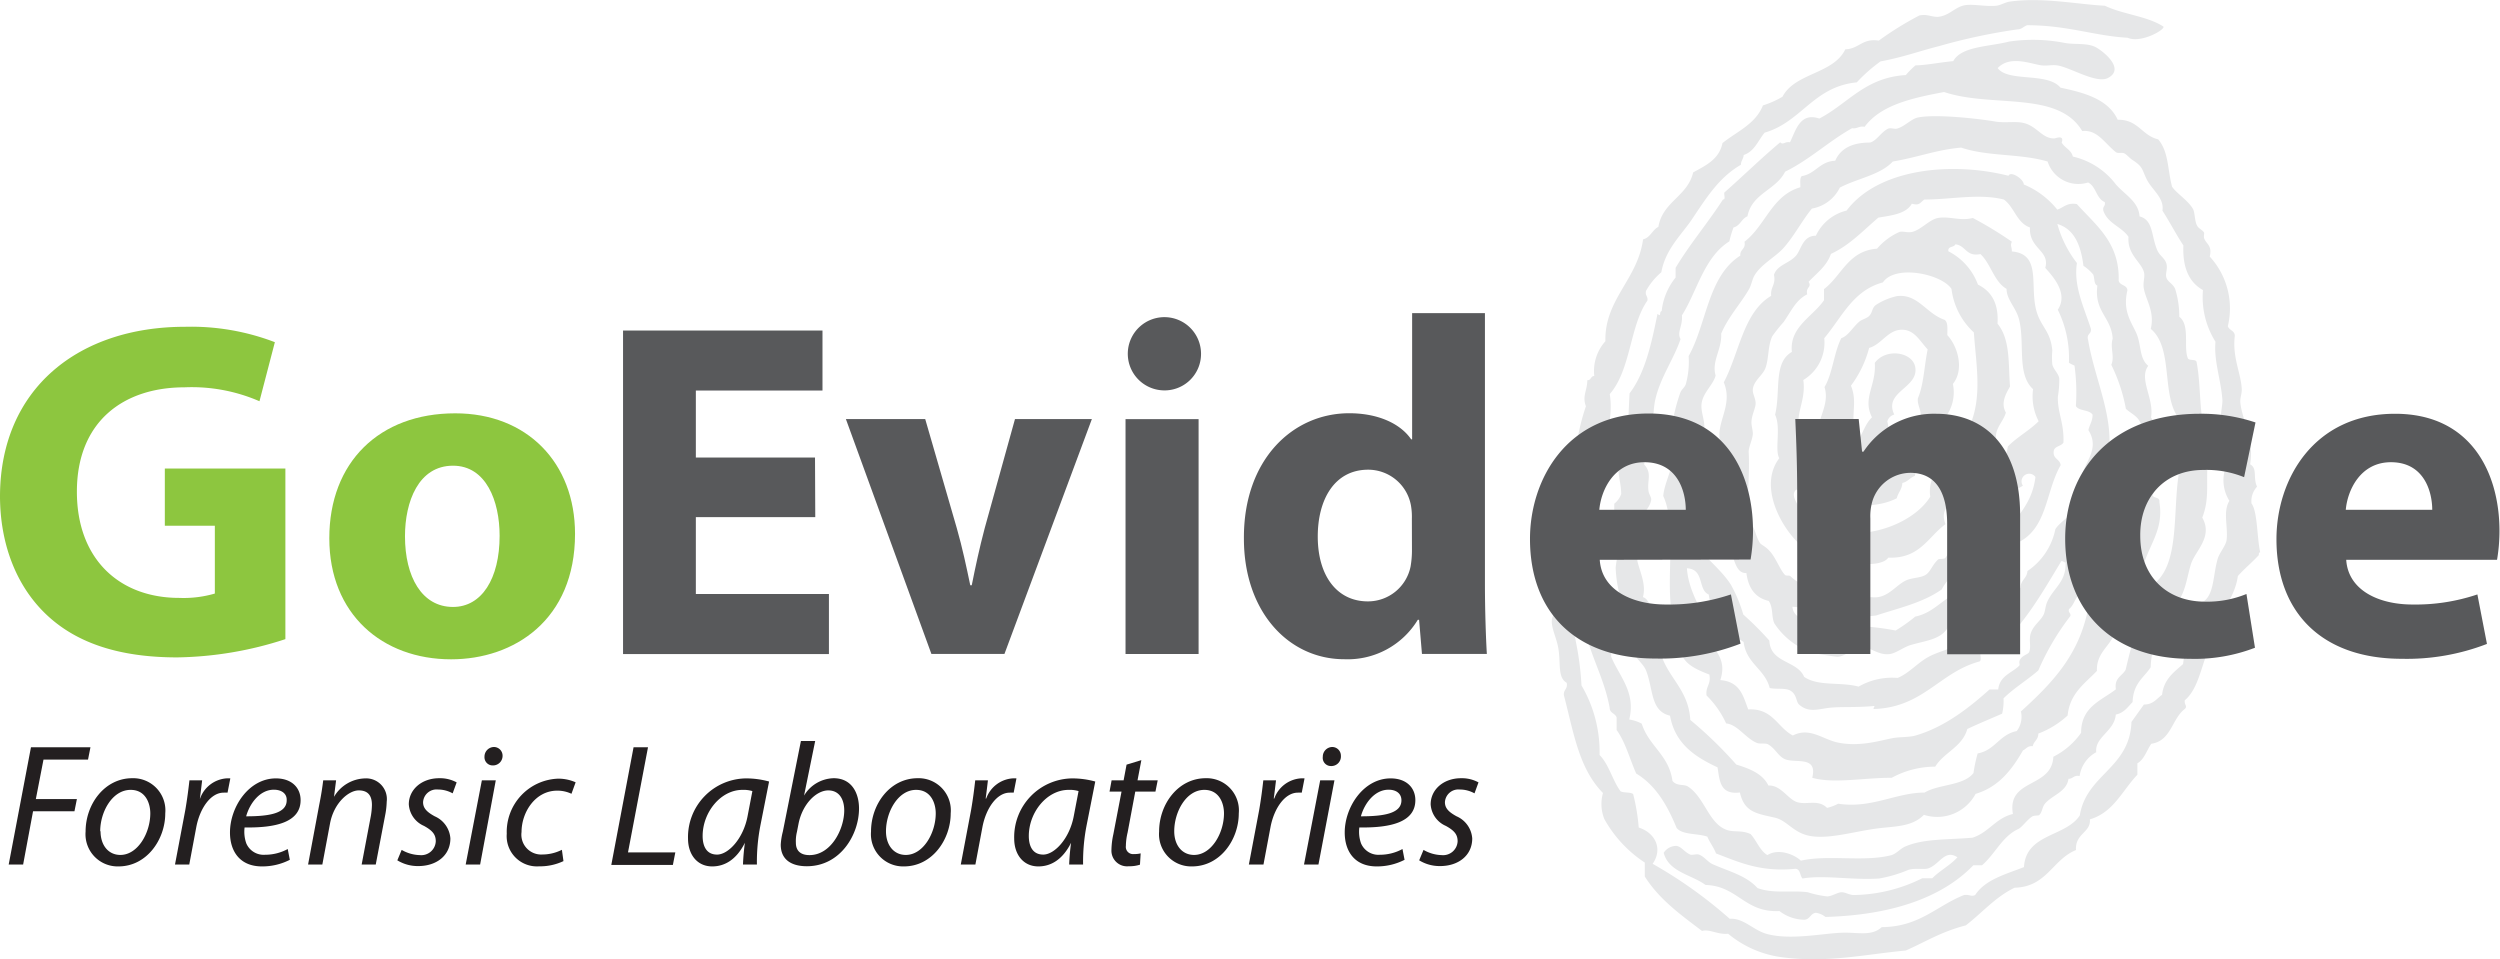 <svg id="Layer_1" data-name="Layer 1" xmlns="http://www.w3.org/2000/svg" viewBox="0 0 287.42 110.27"><defs><style>.cls-1,.cls-2{fill:#e6e7e8;}.cls-1{fill-rule:evenodd;}.cls-3{fill:#8dc63f;}.cls-4{fill:#58595b;}.cls-5{fill:#231f20;}</style></defs><title>go-evidence-logo-4c</title><path class="cls-1" d="M217.78,47.66a1.12,1.12,0,0,0-.8.8c.39,1.37-.3,1.76-.8,2.57-.33.52-.37,1.44-.64,1.76a3.85,3.85,0,0,1-5.45.32c-.13-.72.38-.8.48-1.28,3.42.58,3.18-2.48,4.65-3.85-1.13-2.22.51-3.65.32-6.26,1.28-1.74,4.34-1.26,4.65.48C220.63,44.62,216.51,45,217.78,47.66Z"/><path class="cls-2" d="M248.74,3.07c-1.83-1.22-4.69-1.41-6.74-2.41-3.07-.15-7.15-1-10.91-.48-.58.08-1.08.43-1.6.48-1.34.13-2.86-.29-3.85,0s-1.67,1.2-2.89,1.28c-.73,0-1.22-.35-2.09-.16A36.88,36.88,0,0,0,216,4.67c-1.9-.3-2.26.95-3.85,1-1.37,2.86-5.77,2.68-7.22,5.45a10.72,10.72,0,0,1-2.25,1c-.85,2.15-3,3-4.65,4.33-.38,1.87-1.92,2.57-3.37,3.37-.65,2.77-3.5,3.34-4,6.26-.71.36-.91,1.23-1.76,1.44-.62,4.62-4.44,6.89-4.33,11.71a5.14,5.14,0,0,0-1.28,4c-.43,0-.35.51-.8.48,0,1.18-.61,1.82-.16,3-1.85,5.33-1.71,12-1.76,17.49,0,.45.3.89.32,1.44,0,.84-.45,1.55-.32,2.25s1.06,1.47,1.28,2.25c.39,4.43,2.46,7.16,3.21,11.23,0,.62.65.63.8,1.12v1.44c1,1.36,1.5,3.31,2.25,5,2.27,1.37,3.59,3.68,4.65,6.26.68.82,2.39.6,3.53,1,.28.68.72,1.2,1,1.93,2.64,1,5.1,2.17,9.14,1.76.58.06.49.79.8,1.12,2.51-.43,5.69.21,8.82,0a15.41,15.41,0,0,0,3.37-1c.81-.23,1.74,0,2.25-.16,1.32-.43,1.9-2.25,3.37-1.28-.83.93-2,1.51-2.89,2.41H221a18.14,18.14,0,0,1-7.86,1.93c-.54,0-1-.34-1.44-.32s-1.07.45-1.61.48a11.26,11.26,0,0,1-2.25-.48c-1.88-.25-3.92.2-5.78-.48-1.31-1.44-3.17-1.87-5.13-2.73-.61-.27-1-.91-1.61-1.12-.27-.1-.75.09-1,0-.71-.32-1-.93-1.61-1a1.73,1.73,0,0,0-1.44.8c.6,2.23,3.18,2.49,4.81,3.69,3.73.12,4.49,3.21,8.5,3a4.75,4.75,0,0,0,2.89,1c.63-.06.68-.71,1.28-.8a2.28,2.28,0,0,1,1.12.48c7.14-.2,13.2-2,17-5.94h1c1.55-1.35,2.32-3.32,4.17-4.17.43-.2,1-1.06,1.6-1.44.24-.15.72-.08.8-.16.36-.33.34-.91.64-1.28.8-1,2.52-1.37,2.73-2.89.53,0,.61-.46,1.28-.32A3.71,3.71,0,0,1,241,86.48c-.19-1.76,2.09-2.39,2.25-4.33.94-.18,1.38-.87,1.93-1.44.08-2.2,1.32-2.8,2.08-4,.07-3,1.57-4.53,2.89-6.26v-1c1.14-1.22,1.27-3.17,1.76-4.65s2.54-3.09,1.28-5.29c.87-2.24.41-3.9.64-6.74,0-.59-.75-.42-.48-1.28-.21-.63.44-.42.64-.64-1.28-2.25-.86-6.2-1.44-9.14,0-.48-.76-.21-1-.48-.56-1.26.28-3.85-1-4.81a10.6,10.6,0,0,0-.48-3.21c-.27-.62-.84-.78-1-1.28s.17-1,0-1.61-.69-.86-1-1.44c-.77-1.65-.46-3.59-2.09-4-.11-1.71-1.66-2.46-2.73-3.69A8.62,8.62,0,0,0,238.31,18c-.18-.78-.95-1-1.28-1.61.27-.79-.39-.6-.8-.48-1.41.08-2-1.37-3.53-1.76-.94-.24-2.1,0-3.21-.16-2-.35-6.94-.9-9-.48-.75.15-1.54,1.06-2.41,1.28-.28.07-.7-.12-1,0-.81.38-1.33,1.41-2.09,1.6-2.06,0-3.38.68-4,2.09-1.79.08-2.25,1.5-3.85,1.77-.25.23-.14.82-.16,1.28-3.28.94-4,4.41-6.42,6.26.18.87-.54.85-.48,1.6-3.74,2.37-3.85,7.81-5.94,11.55a9.7,9.7,0,0,1-.32,3.21c-.13.41-.47.57-.64,1a20.53,20.53,0,0,0-1,4.17c-.13,1,.3,2.14.16,3.37-.16,1.45-1,2.94-1.12,4.33,2,4.39-.62,12.52,2.09,16.68-.58,2.35,1.55,3.21,3.21,3.85.23,1.14-.46,1.36-.32,2.41a10.78,10.78,0,0,1,2.25,3.21c1.32.13,2.24,1.71,3.53,2.24.36.15,1,0,1.28.16.9.5,1.2,1.48,2.09,1.76,1.24.4,3.62-.4,3,2.09,2.44.7,5.86,0,9.14,0a10.45,10.45,0,0,1,5-1.28c1-1.65,3.1-2.24,3.69-4.33,1.31-.62,2.67-1.18,4-1.76a6.13,6.13,0,0,0,.16-1.76c1.21-1.2,2.72-2.09,4-3.21a29.07,29.07,0,0,1,3.69-6.26c.07-.39-.29-.35-.16-.8.68-.5.71-1.65,1.6-1.93.39-6.09,4-9.77,3-16.2.43-4.35-1.66-8.36-2.41-12.83-.2-.73.44-.63.32-1.28-.84-2.57-2-4.92-1.6-7.54a12.86,12.86,0,0,1-2.25-4.49c2,.6,2.71,2.53,3,4.81a5.06,5.06,0,0,1,1.12,1c.18.41.06,1.11.48,1.28-.39,3,1.62,3.63,1.76,6.1-.32,1.05.26,2.05-.16,3A19.27,19.27,0,0,1,244.41,47c.63.6,1.56.9,1.76,1.93a2,2,0,0,1-1,1.28c.52,1.77-.64,3.28.16,4.81,0,.62-.34.83-.48,1.28.63,5.48-2.24,8.18-3.21,12.51-.71.25-1,.9-1.6,1.28-1.07,5.4-4.32,8.62-7.7,11.71a2.7,2.7,0,0,1-.48,2.25c-2,.4-2.49,2.21-4.49,2.57a16,16,0,0,0-.48,2.25c-1.13,1.48-4,1.27-5.62,2.25-3.28,0-6.12,1.87-9.94,1.28a5,5,0,0,1-1.28.48c-1-1-2.25-.34-3.37-.64s-1.9-2-3.37-1.93c-.67-1.36-2.13-1.93-3.69-2.41a47.45,47.45,0,0,0-5.29-5.13c-.25-4.35-3.86-5.34-3.69-10.11a3.93,3.93,0,0,1-.48-2.57c-.57-.34-.58-1.23-1.28-1.44.41-1.44-.35-2.92-.64-4.17.05-1.14.82-1.63.8-2.73,0-.47-.52-1-.48-1.6.06-1,1.17-1.7,1.28-2.73,0-.3-.27-.59-.32-1-.16-1.23.43-2-.48-3-.05-.6.5-.95.64-1.44.57-2,.22-4.31.64-6.1.6-2.56,2.14-4.64,2.89-6.9-.45-.78.26-1.46.16-2.73,1.7-2.65,2.52-6.67,5.45-8.5a12,12,0,0,1,.48-1.6c.77-.19.91-1,1.6-1.28.51-2.65,3.27-3,4.33-5.13,2.83-1.39,5-3.49,7.7-5,.62.09.78-.29,1.44-.16,1.86-2.52,5.46-3.31,9.14-4,5.51,1.85,13.1-.2,15.88,4.49,1.73-.19,2.53,1.35,3.85,2.41.28.22.69,0,1,.16s.61.57,1,.8c1.21.8,1,1.09,1.6,2.25s2,2.08,1.77,3.53c.84,1.3,1.56,2.71,2.41,4-.11,2.57.67,4.25,2.25,5.13a9.65,9.65,0,0,0,1.44,5.94c-.21,2.2.64,4.38.8,6.74,0,.65-.22,1.42-.16,2.09.17,1.82,1.24,3.22,1.12,4.49,0,.5-.52.8-.64,1.28a4.43,4.43,0,0,0,.48,3.69c-.77,1.24-.14,2.95-.32,4.49-.07.61-.75,1.39-1,2.09-.52,1.72-.43,3.61-1.28,4.65-.65.8-1.88.74-2.25,1.6a54.53,54.53,0,0,1-.48,5.94c-1.05.93-2.21,1.74-2.41,3.53-.63.44-1,1.12-2.09,1.12L245.05,83c-.2,5.36-5.17,6-5.94,10.75-1.63,2.49-6.18,2.05-6.42,5.94-2.12.83-4.45,1.43-5.61,3.21-.49.22-.57-.08-1.28,0-3.15,1.24-5.11,3.66-9.46,3.69-1.16,1.07-2.7.59-4.49.64-2.23.06-5.9.88-8.66.16-1.62-.42-2.71-1.87-4.33-1.76A52,52,0,0,0,190,99.31c1.2-1.71.31-3.56-1.6-4.17a22.75,22.75,0,0,0-.64-3.85c-.34-.25-1.07-.11-1.45-.32-.93-1.26-1.32-3.06-2.41-4.17a15.12,15.12,0,0,0-2.08-8,34,34,0,0,0-.64-5A13.17,13.17,0,0,0,179.92,70c-2.57.55-1.17,2.5-.8,4.33s-.11,3.54,1,4.17c.15.74-.4.77-.32,1.44,1.15,4.42,1.73,8.41,4.49,11.23a4.65,4.65,0,0,0,.16,3,14.34,14.34,0,0,0,4.65,5v1.6c1.65,2.63,4.14,4.41,6.58,6.26.85-.25,1.82.45,3,.32a12.12,12.12,0,0,0,6.42,2.73c5.12.63,9.31-.36,14-.8,2.28-1,4.06-2.16,6.9-2.89,1.88-1.44,3.38-3.25,5.61-4.33,3.71-.09,4.36-3.24,7.06-4.33-.11-1.93,1.73-2,1.6-3.53,2.73-.8,3.73-3.33,5.46-5.13V87.76c.81-.47,1.07-1.5,1.6-2.25,2.29-.33,2.36-2.88,3.85-4,.35-.34-.08-.46,0-1,2-1.68,1.94-5.44,3.69-7.38,0-2.46,2.06-4.23,2.41-6.9.75-.85,1.64-1.57,2.41-2.41,0-.12,0-.32.16-.32-.38-1.74-.3-4.69-1-5.62a2.46,2.46,0,0,1,.64-1.93c-.49-1,.07-2.1-.8-2.57.5-2.92-.9-5-1.12-7.06-.06-.55.19-1.06.16-1.6-.09-1.81-1.1-3.64-.8-6.1,0-.62-.65-.63-.8-1.12a8.78,8.78,0,0,0-2.08-8c.3-1.28-.37-1.4-.64-2.09-.07-.18,0-.54,0-.64-.16-.33-.59-.44-.8-.8-.31-.53-.25-1.5-.48-1.93-.56-1-1.87-1.78-2.41-2.57-.54-2-.37-4-1.6-5.45-1.87-.43-2.3-2.3-4.65-2.25-1.08-2.34-3.75-3.1-6.58-3.69-1.5-1.81-6-.6-7.22-2.25,1.4-1.5,3.79-.49,5-.32.63.09,1.16-.07,1.77,0,1.5.17,4.59,2.19,5.94,1.44,2-1.08-.68-3.13-1.45-3.53-1-.51-2.39-.27-3.53-.48a18.89,18.89,0,0,0-6.42-.16c-2.31.6-5.48.52-6.42,2.25-1.39.12-3.33.5-4.33.48a8.8,8.8,0,0,0-1.12,1.12c-4.7.28-6.65,3.29-9.95,5-2.23-.76-2.71,1.4-3.37,2.73-.58-.13-.78.36-1.12,0-2.21,1.85-4.26,3.87-6.42,5.77-.09.23.19.83-.16.8-1.74,2.7-3.79,5.09-5.45,7.86v1.12a7.35,7.35,0,0,0-1.6,3.85c-.33.09,0,.76-.48.32-.69,3.42-1.43,6.81-3.21,9.14-.19,3.05-.11,6.85-1.28,9,.13,1.19.28,1.41.32,2.57a2.49,2.49,0,0,1-.8,1.12c0,1.57-.14,3.24.64,4,0,1.19-.38,2.21-.48,3.37a14.87,14.87,0,0,0,.48,3.21,13.2,13.2,0,0,0,0,1.92c.12.45.57.73.8,1.28.42,1,.38,2.43.8,3.37.34.77,1.16,1.32,1.44,2.09.82,2.17.49,4.61,2.73,5.13.57,3.22,2.86,4.73,5.46,5.94.25,1.44.23,3.18,2.57,2.89.52,2.26,1.88,2.41,4,2.89,1.26.28,1.93,1.4,3.37,1.92,2.15.78,5.33-.24,8.18-.64,2.17-.31,4.18-.15,5.61-1.6a5,5,0,0,0,5.94-2.41c2.67-.8,4.17-2.78,5.45-5,.37-.16.52-.55,1.12-.48.11-.58.65-.74.64-1.45a10.47,10.47,0,0,0,3.37-2.08c.26-2.58,2-3.68,3.37-5.13-.11-2.58,2.42-3.15,2.09-5.45,1.81-1,1.38-4.18,3-5.29.3-3.28,2.7-5,2.09-8.66.09-.63-.66-.41-.8-.8,1.15-1.92.21-4.28,1.12-6.1A9.32,9.32,0,0,0,247.3,48c.38-2.2-1.45-4.42-.32-5.94-1-.83-.8-2.23-1.28-3.53s-1.73-2.58-1.12-5.13c0-.66-.85-.54-1-1.12.13-4.38-2.6-6.36-4.81-8.82-1.15-.19-1.52.41-2.25.64a9.61,9.61,0,0,0-3.85-2.89c0-.61-1.5-1.61-1.76-1-6.59-1.67-15-.81-18.61,4a5.25,5.25,0,0,0-3.53,2.89c-1.5,0-1.67,1.53-2.25,2.25-.76.93-2.2,1.08-2.57,2.25.24,1.15-.43,1.39-.32,2.41-3.22,1.91-3.67,6.6-5.45,9.95.91,2.17-.3,3.88-.48,5.61-.12,1.16.38,2.37.32,3.53-.1,2.06-.81,4.17.16,6.42,0,.52-.42.8-.48,1.28-.16,1.32.51,1.42,1,2.08.73,1.08.74,3.07,2.08,3,.22,1.71,1,2.85,2.57,3.21.53.78.29,1.8.64,2.57a8.44,8.44,0,0,0,4.33,3.37c.61.17,2.8.48,2.89.48,1,0,1.86-1.12,2.73-1.12,1.19,0,2,1,3.37.8.68-.12,1.52-.75,2.25-1,2-.61,3.91-.63,4.65-2.57,2.11-1.36,4.33-2.62,5-5.45a9.27,9.27,0,0,0,2.57-3.69c3.64-1.58,3.34-5.88,5.13-9-.08-.72-.91-.7-.8-1.6.08-.62.85-.54,1.12-1,.09-2.28-.7-3.45-.64-5.29a11.33,11.33,0,0,0,.16-2.09c-.1-.58-.65-1-.8-1.6a9,9,0,0,1,0-1.6c-.19-2.17-1.24-2.69-1.76-4.33-.95-2.93.65-6.76-2.89-7.06,0-.59-.22-.62,0-1.12a43.49,43.49,0,0,0-4.49-2.73c-1.44.38-2.71-.23-4,0-1,.18-1.95,1.37-3,1.61-.49.11-1.06-.12-1.44,0a7.24,7.24,0,0,0-2.57,1.92c-3.33.25-4.06,3.11-6.1,4.65v1.28c-1.26,1.86-4,3.07-3.69,5.94-2.15,1.22-1.27,4.5-1.93,7.22.71,1.51-.08,4,.48,5-2.38,3.14.13,7.81,2.25,9.79a1.37,1.37,0,0,1,1.61.64h2.09c.51,1.78,5.73,2.34,6.58,1,3.62.15,4.57-2.38,6.58-3.85-1-2.54,2.1-2.88,3.21-4.33.27-.35.21-1,.48-1.44.74-1.14,1.5-2.24,2.25-3.53-.57-1.5.69-2.36,1-3.53-.62-1.09,0-2.15.48-3-.22-2.52.08-5.35-1.44-7.22.15-2.4-.75-3.74-2.25-4.49A7,7,0,0,0,224,28.89c-.09-.63.66-.41.8-.8,1.22.12,1.21,1.46,2.89,1.12,1.21,1.14,1.55,3.16,3,4,0,1.25,1.1,2.15,1.44,3.53.69,2.74-.29,6.28,1.61,8a6.17,6.17,0,0,0,.64,3.69c-1.07,1.07-2.47,1.81-3.53,2.89a11.82,11.82,0,0,1-2.08,4.81,6.18,6.18,0,0,1-.64,3.85h-.8c-.72,1.23-2.06,1.58-2.89,2.57-.38.45-.42,1.17-.8,1.6-.13.15-.71.08-.8.16-.69.61-.87,1.4-1.44,1.77s-1.57.33-2.25.64c-1.26.58-2.18,2.19-4,1.93-.73.12.25-.44-.48-.32-.67-.19-.7.26-1.12.32a5.14,5.14,0,0,1-3.21-1.12,5,5,0,0,1-4.49-1.28c-.14-.15-.51,0-.64-.16-.52-.53-1-1.82-1.61-2.57s-1.1-.84-1.28-1.12c-.57-.9-.54-2.05-1.44-2.57,0-2.5.3-5.69.16-7.86,0-.62.44-1.41.48-2.09,0-.44-.15-.85-.16-1.28,0-.88.49-1.66.48-2.25s-.38-1.09-.32-1.6c.11-1,1.12-1.58,1.44-2.41.42-1.1.27-2.59.8-3.69a17,17,0,0,1,1.28-1.6c.92-1.32,1.44-2.57,2.73-3.21-.2-.87.57-.78.16-1.44.94-1,2.07-1.78,2.57-3.21,2.16-1,3.72-2.7,5.45-4.17,1.56-.26,3.2-.44,3.85-1.6.91.24.89-.09,1.44-.48,3.12,0,6.24-.72,9.14,0,1.21.87,1.48,2.69,3,3.21-.13,2.47,2.33,2.63,1.76,4.65,1,1.1,2.65,3,1.44,4.81a12.52,12.52,0,0,1,1.28,6.1,5.56,5.56,0,0,0,.64.32,22.74,22.74,0,0,1,.16,4.65c.35.61,1.54.39,1.92,1,0,.76-.35,1.14-.48,1.77,1.39,2.21-.53,3.75-.8,5.45-.13.8.19,1.71,0,2.41-.42,1.55-2.42,2.57-3,3.53a7.59,7.59,0,0,1-3.21,4.81c-.05.86-.77,1-.8,1.92-1.16.71-2.31,1.43-2.57,3-.64.91-1.63,1.08-2.57,1.6-.71.4-1,1.09-1.6,1.6-1.07.85-2.59,1.07-3.85,1.76s-2.22,1.87-3.53,2.41a7.72,7.72,0,0,0-4.49,1c-2.12-.57-4.62,0-6.26-1.12-.81-1.91-3.89-1.56-4-4.17a35.63,35.63,0,0,0-3-3A16.12,16.12,0,0,0,199,67.23c-1.95-3.08-6.69-5.38-3.37-7.7-.93-.92-.09-3.37-.8-4,0-2.13,1.05-4.26,1.12-6.42,0-.94-.44-1.85-.32-2.73.17-1.27,1.35-2.14,1.61-3.21-.48-1.67.74-3,.64-4.81.8-1.92,2.3-3.52,3.21-5.13.28-.5.36-1.14.64-1.6.76-1.23,2.24-2,3.21-3,1.31-1.43,2.17-3.18,3.37-4.65a4.41,4.41,0,0,0,3.21-2.41c2-1.06,4.65-1.44,6.09-3,3-.51,5-1.35,7.86-1.6,3.14,1.05,6.73.66,9.94,1.6a3.71,3.71,0,0,0,4.65,2.41c.94.45.93,1.85,1.92,2.25.12.49-.28.47-.16,1,.5,1.48,2.12,1.84,2.89,3-.16,2,1.41,2.86,1.76,4,.18.6-.13,1.2,0,1.93.23,1.32,1.28,2.67.8,4.65,2.64,2.2,1.18,7.62,3.21,10.27-.19,0-.46,0-.48.16a20.47,20.47,0,0,0,1.28,2.41c.09.57-.57.4-.48,1,.49,1.23-.18,2-.32,2.89-.66,4.28.06,9.94-2.57,12.35.16,1.28-.42,1.82-.64,2.73-1.58,1.84-2.23,4.61-2.89,7.38-.39.73-1.33.92-1.12,2.25-1.69,1.31-4,2-4,5A8.63,8.63,0,0,1,236.07,87c-.18,3.67-5.35,2.46-4.65,6.58-2,.49-2.78,2.14-4.65,2.73-3,.25-5.59.1-7.7,1-.58.24-1,.8-1.6,1-3.17.83-7.27-.08-10.43.64-.75-.72-2.57-1.45-3.85-.64-.89-.55-1.23-1.66-1.92-2.41-1-.49-1.88-.19-2.73-.48-2.1-.72-2.55-3.75-4.49-5-.48-.3-1.24,0-1.77-.64-.41-3-2.72-4-3.53-6.58a4.54,4.54,0,0,0-1.44-.48c.78-3.14-1.13-4.94-2.08-7.22a14,14,0,0,0-.32-4c-.11-.4-.52-.64-.64-1-.6-1.57-.2-2.82-.32-4.65-.09-1.3-1-2.5-1-3.69,0-.75.66-1.46,1-2.09-.72-2.47.12-5.09,0-7.06-.14-.52.53-.22.48-.64.42-3.11,1-4.81.64-7.06,2.45-2.82,2.29-7.85,4.33-10.75.08-.51-.29-.57-.16-1.12A7.71,7.71,0,0,1,191,31.3c.48-2.68,2.34-4.32,3.53-6.1,1.7-2.54,3.1-4.79,5.62-6.26,0-.45.29-.67.32-1.12,1.24-.41,1.65-1.66,2.41-2.57,4.23-1.22,5.61-5.3,10.59-5.78a18.17,18.17,0,0,1,2.73-2.41c2.63-.49,4.44-1.18,6.74-1.76a66.74,66.74,0,0,1,9-1.92c.49,0,.72-.35,1.12-.48,4.64,0,7.78,1.24,11.55,1.44C246.06,5,248.81,3.5,248.74,3.07ZM224.36,33.22a8.14,8.14,0,0,0,2.57,5c.25,3.65,1,7.4-.48,10.75-.16.64.48.48.32,1.12-.62,1.07-1.06,2.39-2.25,3-.22.12-.75,0-1,.16a4,4,0,0,0-1.6,3.85c-1.71,2.78-6.52,4.89-10.91,4-1.74-.35-2.68-2.09-4.17-2.57-.15-.73-1.06-1.59-.32-2.25,2.65,1.4,8.2,2.76,11.55,1,.15-.65.6-1,.64-1.76.63-.12.87-.62,1.44-.8.11-.86.65-1.28.8-2.09a4.91,4.91,0,0,0,2.57-4.49,4.73,4.73,0,0,0,1-4c1.35-1.67.54-4.36-.64-5.61,0-.7.1-1.49-.32-1.76-2.12-.73-3.05-3-5.45-2.73a7.27,7.27,0,0,0-2.41,1c-.52.36-.37.82-.8,1.28-.25.27-.84.41-1.12.64-.8.68-1.27,1.64-2.09,1.92-.85,1.66-1,4.08-1.93,5.62.66,2.1-1,3.81-.64,5.29.47,1.77,3.26.87,4-.64-.16-2.05.35-3.15-.32-4.81A12.53,12.53,0,0,0,214.89,40c1.49-.41,2.23-2.26,4-2.08,1.27.13,1.83,1.28,2.73,2.25-.39,1.86-.44,4-1.12,5.61-.11.72.37,1.3.32,2.08-.12,2.25-2.63,5.47-4.33,6.42-.09.05-.85.06-1.12.16-1.05.37-1.85,1.55-2.57,1.6-1.74.14-3.08-1.79-5-1.44a3.52,3.52,0,0,1-.48-4.65c-1.41-1.81.4-3.6,0-6.26a5,5,0,0,0,2.41-4.81c2-2.35,3.28-5.49,6.74-6.41C217.91,30.35,223.27,31.52,224.36,33.22ZM215.7,70.76c2.54-.84,5.38-1.46,7.54-3A5.81,5.81,0,0,1,226,65.15c1.39-2,3.06-3.78,4.17-6.1.46,0,.38-.91.8-.48-.27-1.71.69-2.2,1.6-2.73a.87.87,0,1,1,1.44-1c-.39,3.22-2.32,4.66-3.85,7.06C229,63.65,227,66,225.48,68c-2.08.65-3,2.41-5.29,2.89a19,19,0,0,1-2.25,1.6,30.8,30.8,0,0,0-9.62-.32c-.54-1-2.12-1-2.25-2.41C208.66,69.87,211.42,71.33,215.7,70.76Zm-19.25-2.41a14.31,14.31,0,0,0,.64,2.57,15.62,15.62,0,0,0,3.37,2.89c.3,2.48,2.45,3.11,3,5.29.79.18,1.83-.05,2.41.32.76.49.58,1.27,1,1.61,1.16,1,2.31.43,3.69.32s2.53,0,4.65-.16c.7-.12-.13.32.32.32,5.6-.23,7.46-4.2,12-5.45.36-.07.07-.79.16-1.12.87.17,1-.44,1.76-.32,3.22-2.66,5.32-6.45,7.54-10.11.26,0,.28.15.48.16.1,2.2-1.36,2.91-2.09,4.49-.26.57-.22,1.14-.48,1.6-.4.7-1.16,1.18-1.44,2.09-.22.71.07,1.48-.16,2.09-.11.29-.7.37-1,.8s0,.62-.16.8c-.81.82-2.24,1.13-2.41,2.73h-1c-2.11,1.88-5,4.28-8.5,5.29-.8.23-1.85.14-2.73.32-1.57.32-3.82,1-6.25.48-1.73-.38-3.21-1.79-5.13-.8-1.79-.94-2.3-3.15-5.13-3-.59-1.55-.93-3.19-3.21-3.37.83-2.54-.8-3.39-1.44-5-.21-.51-.14-1.2-.32-1.76-.58-1.79-1.89-3.54-2.08-6.1C196,65.45,195.16,67.8,196.45,68.35Z"/><path class="cls-3" d="M32.81,73.48a41.71,41.71,0,0,1-12.43,2.1c-6.79,0-11.71-1.71-15.13-5S0,62.48,0,57C.06,44.64,9.06,37.57,21.27,37.57a26.89,26.89,0,0,1,10.33,1.77l-1.77,6.79a19.51,19.51,0,0,0-8.62-1.6c-7,0-12.37,3.92-12.37,12,0,7.73,4.86,12.21,11.77,12.21a12.85,12.85,0,0,0,4.09-.5V60.44H18.95V53.87H32.81Z"/><path class="cls-3" d="M66.11,61.38c0,9.89-7,14.42-14.25,14.42-7.9,0-14-5.19-14-13.92s5.74-14.36,14.47-14.36C60.59,47.51,66.11,53.2,66.11,61.38Zm-19.55.28c0,4.64,1.93,8.12,5.52,8.12,3.31,0,5.36-3.26,5.36-8.18,0-4-1.55-8.06-5.36-8.06C48.11,53.54,46.56,57.68,46.56,61.65Z"/><path class="cls-4" d="M93.73,59.45H80v8.84h15.3v6.91H71.63V38H94.56v6.9H80V52.6h13.7Z"/><path class="cls-4" d="M106.37,48.18,110,60.72c.66,2.32,1.1,4.42,1.55,6.57h.17c.44-2.21.88-4.25,1.49-6.57l3.48-12.54h8.84l-10.05,27h-8.4l-9.83-27Z"/><path class="cls-4" d="M138.08,40.67a4.19,4.19,0,0,1-4.53,4.2,4.21,4.21,0,1,1,4.53-4.2ZM129.4,75.19v-27h8.4v27Z"/><path class="cls-4" d="M170.72,36V67.12c0,3,.11,6.24.22,8.06h-7.46l-.33-3.92H163a9.43,9.43,0,0,1-8.45,4.53c-6.41,0-11.54-5.47-11.54-13.86-.06-9.11,5.63-14.42,12.1-14.42,3.37,0,5.91,1.22,7.13,3h.11V36Zm-8.4,23.64a7.58,7.58,0,0,0-.11-1.55A5,5,0,0,0,157.3,54c-3.87,0-5.8,3.42-5.8,7.68,0,4.58,2.26,7.46,5.75,7.46a5,5,0,0,0,4.92-4,11,11,0,0,0,.16-1.93Z"/><path class="cls-4" d="M183.92,64.36c.22,3.48,3.7,5.14,7.62,5.14A22.25,22.25,0,0,0,199,68.34L200.1,74a25.53,25.53,0,0,1-9.78,1.71c-9.17,0-14.42-5.3-14.42-13.75,0-6.85,4.25-14.42,13.64-14.42,8.73,0,12,6.79,12,13.48a20,20,0,0,1-.28,3.31Zm9.89-5.75c0-2-.88-5.47-4.75-5.47-3.54,0-5,3.26-5.19,5.47Z"/><path class="cls-4" d="M206.62,56.79c0-3.37-.11-6.19-.22-8.62h7.29l.39,3.76h.16a9.7,9.7,0,0,1,8.34-4.36c5.52,0,9.67,3.7,9.67,11.65v16h-8.39v-15c0-3.48-1.22-5.86-4.25-5.86a4.61,4.61,0,0,0-4.31,3.15,6.07,6.07,0,0,0-.27,2.1V75.19h-8.4Z"/><path class="cls-4" d="M259.25,74.47a19.22,19.22,0,0,1-7.51,1.27c-8.73,0-14.31-5.36-14.31-13.81,0-7.9,5.41-14.36,15.47-14.36a19.48,19.48,0,0,1,6.41,1L258,54.86a11.5,11.5,0,0,0-4.7-.83c-4.42,0-7.29,3.15-7.24,7.57,0,4.92,3.32,7.57,7.4,7.57a11.85,11.85,0,0,0,4.81-.88Z"/><path class="cls-4" d="M269.74,64.36c.22,3.48,3.7,5.14,7.62,5.14a22.25,22.25,0,0,0,7.46-1.16l1.1,5.69a25.53,25.53,0,0,1-9.78,1.71c-9.17,0-14.42-5.3-14.42-13.75,0-6.85,4.25-14.42,13.64-14.42,8.73,0,12,6.79,12,13.48a20.06,20.06,0,0,1-.28,3.31Zm9.89-5.75c0-2-.88-5.47-4.75-5.47-3.54,0-5,3.26-5.19,5.47Z"/><path class="cls-5" d="M3.56,85.91H10.4l-.28,1.42H5l-.88,4.54H8.84l-.28,1.4H3.8L2.66,99.39H1Z"/><path class="cls-5" d="M19,93.51c0,3-2.12,6.1-5.38,6.1a3.7,3.7,0,0,1-3.78-4c0-3.2,2.22-6.14,5.36-6.14A3.7,3.7,0,0,1,19,93.51Zm-7.44,2.06c0,1.58.88,2.72,2.28,2.72,2,0,3.44-2.52,3.44-4.78,0-1.12-.52-2.7-2.26-2.7C12.9,90.81,11.52,93.35,11.52,95.57Z"/><path class="cls-5" d="M20.12,99.39l1.18-6.24c.22-1.26.38-2.54.48-3.44h1.46c-.08.68-.16,1.36-.26,2.1H23a3.5,3.5,0,0,1,3-2.32,3.58,3.58,0,0,1,.48,0l-.32,1.64a2.81,2.81,0,0,0-.46,0c-1.44,0-2.72,1.74-3.14,4l-.8,4.26Z"/><path class="cls-5" d="M33.32,98.85a6.92,6.92,0,0,1-3.2.76c-2.56,0-3.68-1.76-3.68-3.9,0-2.92,2.16-6.22,5.28-6.22,1.84,0,2.84,1.1,2.84,2.5,0,2.54-2.86,3.2-6.44,3.14a4,4,0,0,0,.2,1.84,2.17,2.17,0,0,0,2.16,1.3,5.42,5.42,0,0,0,2.6-.66Zm-1.84-8.06c-1.58,0-2.76,1.54-3.18,3.06,2.62,0,4.66-.32,4.66-1.84C33,91.23,32.36,90.79,31.48,90.79Z"/><path class="cls-5" d="M35.42,99.39l1.28-6.86c.22-1.08.36-2,.46-2.82h1.48l-.24,1.9h0A4.26,4.26,0,0,1,42,89.49a2.38,2.38,0,0,1,2.46,2.68,9.11,9.11,0,0,1-.18,1.56l-1.08,5.66H41.58l1.06-5.6a8.15,8.15,0,0,0,.12-1.24c0-1-.38-1.68-1.52-1.68s-2.86,1.42-3.3,3.82l-.88,4.7Z"/><path class="cls-5" d="M46.18,97.71a4.34,4.34,0,0,0,2.08.6,1.67,1.67,0,0,0,1.84-1.58c0-.76-.34-1.22-1.36-1.78A2.89,2.89,0,0,1,47,92.47c0-1.68,1.46-3,3.5-3a4,4,0,0,1,2,.48l-.46,1.26a3.46,3.46,0,0,0-1.68-.44,1.55,1.55,0,0,0-1.72,1.46c0,.7.46,1.14,1.34,1.62a3,3,0,0,1,1.8,2.54c0,2-1.64,3.18-3.68,3.18a4.49,4.49,0,0,1-2.42-.66Z"/><path class="cls-5" d="M53.54,99.39l1.86-9.68H57L55.2,99.39ZM55.7,87a1.11,1.11,0,0,1,1.08-1.12,1,1,0,0,1,1,1,1.1,1.1,0,0,1-1.14,1.12A.94.94,0,0,1,55.7,87Z"/><path class="cls-5" d="M64.78,99a6.33,6.33,0,0,1-2.8.6,3.48,3.48,0,0,1-3.72-3.74,6.13,6.13,0,0,1,5.92-6.34,4.93,4.93,0,0,1,2,.42l-.48,1.32a3.76,3.76,0,0,0-1.64-.36c-2.52,0-4.1,2.48-4.1,4.76a2.28,2.28,0,0,0,2.4,2.58,5,5,0,0,0,2.24-.54Z"/><path class="cls-5" d="M72.84,85.91H74.5L72.2,98h5.44l-.28,1.44H70.28Z"/><path class="cls-5" d="M85.42,99.39a25,25,0,0,1,.22-2.5h0c-1,2-2.38,2.72-3.76,2.72-1.72,0-2.78-1.36-2.78-3.2a6.75,6.75,0,0,1,6.7-6.92,10,10,0,0,1,2.62.36l-1,5.06a21.93,21.93,0,0,0-.4,4.48Zm1.08-8.44a3.49,3.49,0,0,0-1.14-.14c-2.52,0-4.58,2.6-4.58,5.3,0,1.08.38,2.14,1.66,2.14s3-1.8,3.5-4.38Z"/><path class="cls-5" d="M93.72,85.19l-1.28,6.28h0a4.08,4.08,0,0,1,3.4-2c2.12,0,2.92,1.76,2.92,3.48,0,3-2.14,6.64-6,6.64-1.7,0-3-.7-3-2.48A7.69,7.69,0,0,1,90,95.61l2.08-10.42Zm-2.1,10.46a4.4,4.4,0,0,0-.12,1.24c0,.92.54,1.42,1.56,1.42,2.5,0,4-3,4-5.14,0-1.2-.52-2.3-1.84-2.3s-2.92,1.48-3.4,3.76Z"/><path class="cls-5" d="M109.3,93.51c0,3-2.12,6.1-5.38,6.1a3.7,3.7,0,0,1-3.78-4c0-3.2,2.22-6.14,5.36-6.14A3.7,3.7,0,0,1,109.3,93.51Zm-7.44,2.06c0,1.58.88,2.72,2.28,2.72,2,0,3.44-2.52,3.44-4.78,0-1.12-.52-2.7-2.26-2.7C103.24,90.81,101.86,93.35,101.86,95.57Z"/><path class="cls-5" d="M110.46,99.39l1.18-6.24c.22-1.26.38-2.54.48-3.44h1.46c-.08.68-.16,1.36-.26,2.1h.06a3.5,3.5,0,0,1,3-2.32,3.58,3.58,0,0,1,.48,0l-.32,1.64a2.82,2.82,0,0,0-.46,0c-1.44,0-2.72,1.74-3.14,4l-.8,4.26Z"/><path class="cls-5" d="M122.92,99.39a25,25,0,0,1,.22-2.5h0c-1,2-2.38,2.72-3.76,2.72-1.72,0-2.78-1.36-2.78-3.2a6.75,6.75,0,0,1,6.7-6.92,10,10,0,0,1,2.62.36l-1,5.06a21.93,21.93,0,0,0-.4,4.48ZM124,90.95a3.49,3.49,0,0,0-1.14-.14c-2.52,0-4.58,2.6-4.58,5.3,0,1.08.38,2.14,1.66,2.14s3-1.8,3.5-4.38Z"/><path class="cls-5" d="M131.22,87.39l-.44,2.32h2.32l-.26,1.3h-2.32l-.88,4.7a7.07,7.07,0,0,0-.2,1.54.83.83,0,0,0,.92.94,3,3,0,0,0,.78-.08l-.08,1.3a3.86,3.86,0,0,1-1.28.18,1.8,1.8,0,0,1-2-1.88,9,9,0,0,1,.22-1.8l.94-4.9h-1.38l.24-1.3h1.38l.34-1.8Z"/><path class="cls-5" d="M142.42,93.51c0,3-2.12,6.1-5.38,6.1a3.7,3.7,0,0,1-3.78-4c0-3.2,2.22-6.14,5.36-6.14A3.7,3.7,0,0,1,142.42,93.51ZM135,95.57c0,1.58.88,2.72,2.28,2.72,2,0,3.44-2.52,3.44-4.78,0-1.12-.52-2.7-2.26-2.7C136.36,90.81,135,93.35,135,95.57Z"/><path class="cls-5" d="M143.58,99.39l1.18-6.24c.22-1.26.38-2.54.48-3.44h1.46c-.08.68-.16,1.36-.26,2.1h.06a3.5,3.5,0,0,1,3-2.32,3.58,3.58,0,0,1,.48,0l-.32,1.64a2.81,2.81,0,0,0-.46,0c-1.44,0-2.72,1.74-3.14,4l-.8,4.26Z"/><path class="cls-5" d="M149.92,99.39l1.86-9.68h1.64l-1.84,9.68ZM152.08,87a1.11,1.11,0,0,1,1.08-1.12,1,1,0,0,1,1,1A1.1,1.1,0,0,1,153,88.07.94.94,0,0,1,152.08,87Z"/><path class="cls-5" d="M161.48,98.85a6.92,6.92,0,0,1-3.2.76c-2.56,0-3.68-1.76-3.68-3.9,0-2.92,2.16-6.22,5.28-6.22,1.84,0,2.84,1.1,2.84,2.5,0,2.54-2.86,3.2-6.44,3.14a4,4,0,0,0,.2,1.84,2.17,2.17,0,0,0,2.16,1.3,5.42,5.42,0,0,0,2.6-.66Zm-1.84-8.06c-1.58,0-2.76,1.54-3.18,3.06,2.62,0,4.66-.32,4.66-1.84C161.12,91.23,160.52,90.79,159.64,90.79Z"/><path class="cls-5" d="M163.66,97.71a4.34,4.34,0,0,0,2.08.6,1.67,1.67,0,0,0,1.84-1.58c0-.76-.34-1.22-1.36-1.78a2.89,2.89,0,0,1-1.74-2.48c0-1.68,1.46-3,3.5-3a4,4,0,0,1,2,.48l-.46,1.26a3.46,3.46,0,0,0-1.68-.44,1.55,1.55,0,0,0-1.72,1.46c0,.7.46,1.14,1.34,1.62a3,3,0,0,1,1.8,2.54c0,2-1.64,3.18-3.68,3.18a4.49,4.49,0,0,1-2.42-.66Z"/></svg>